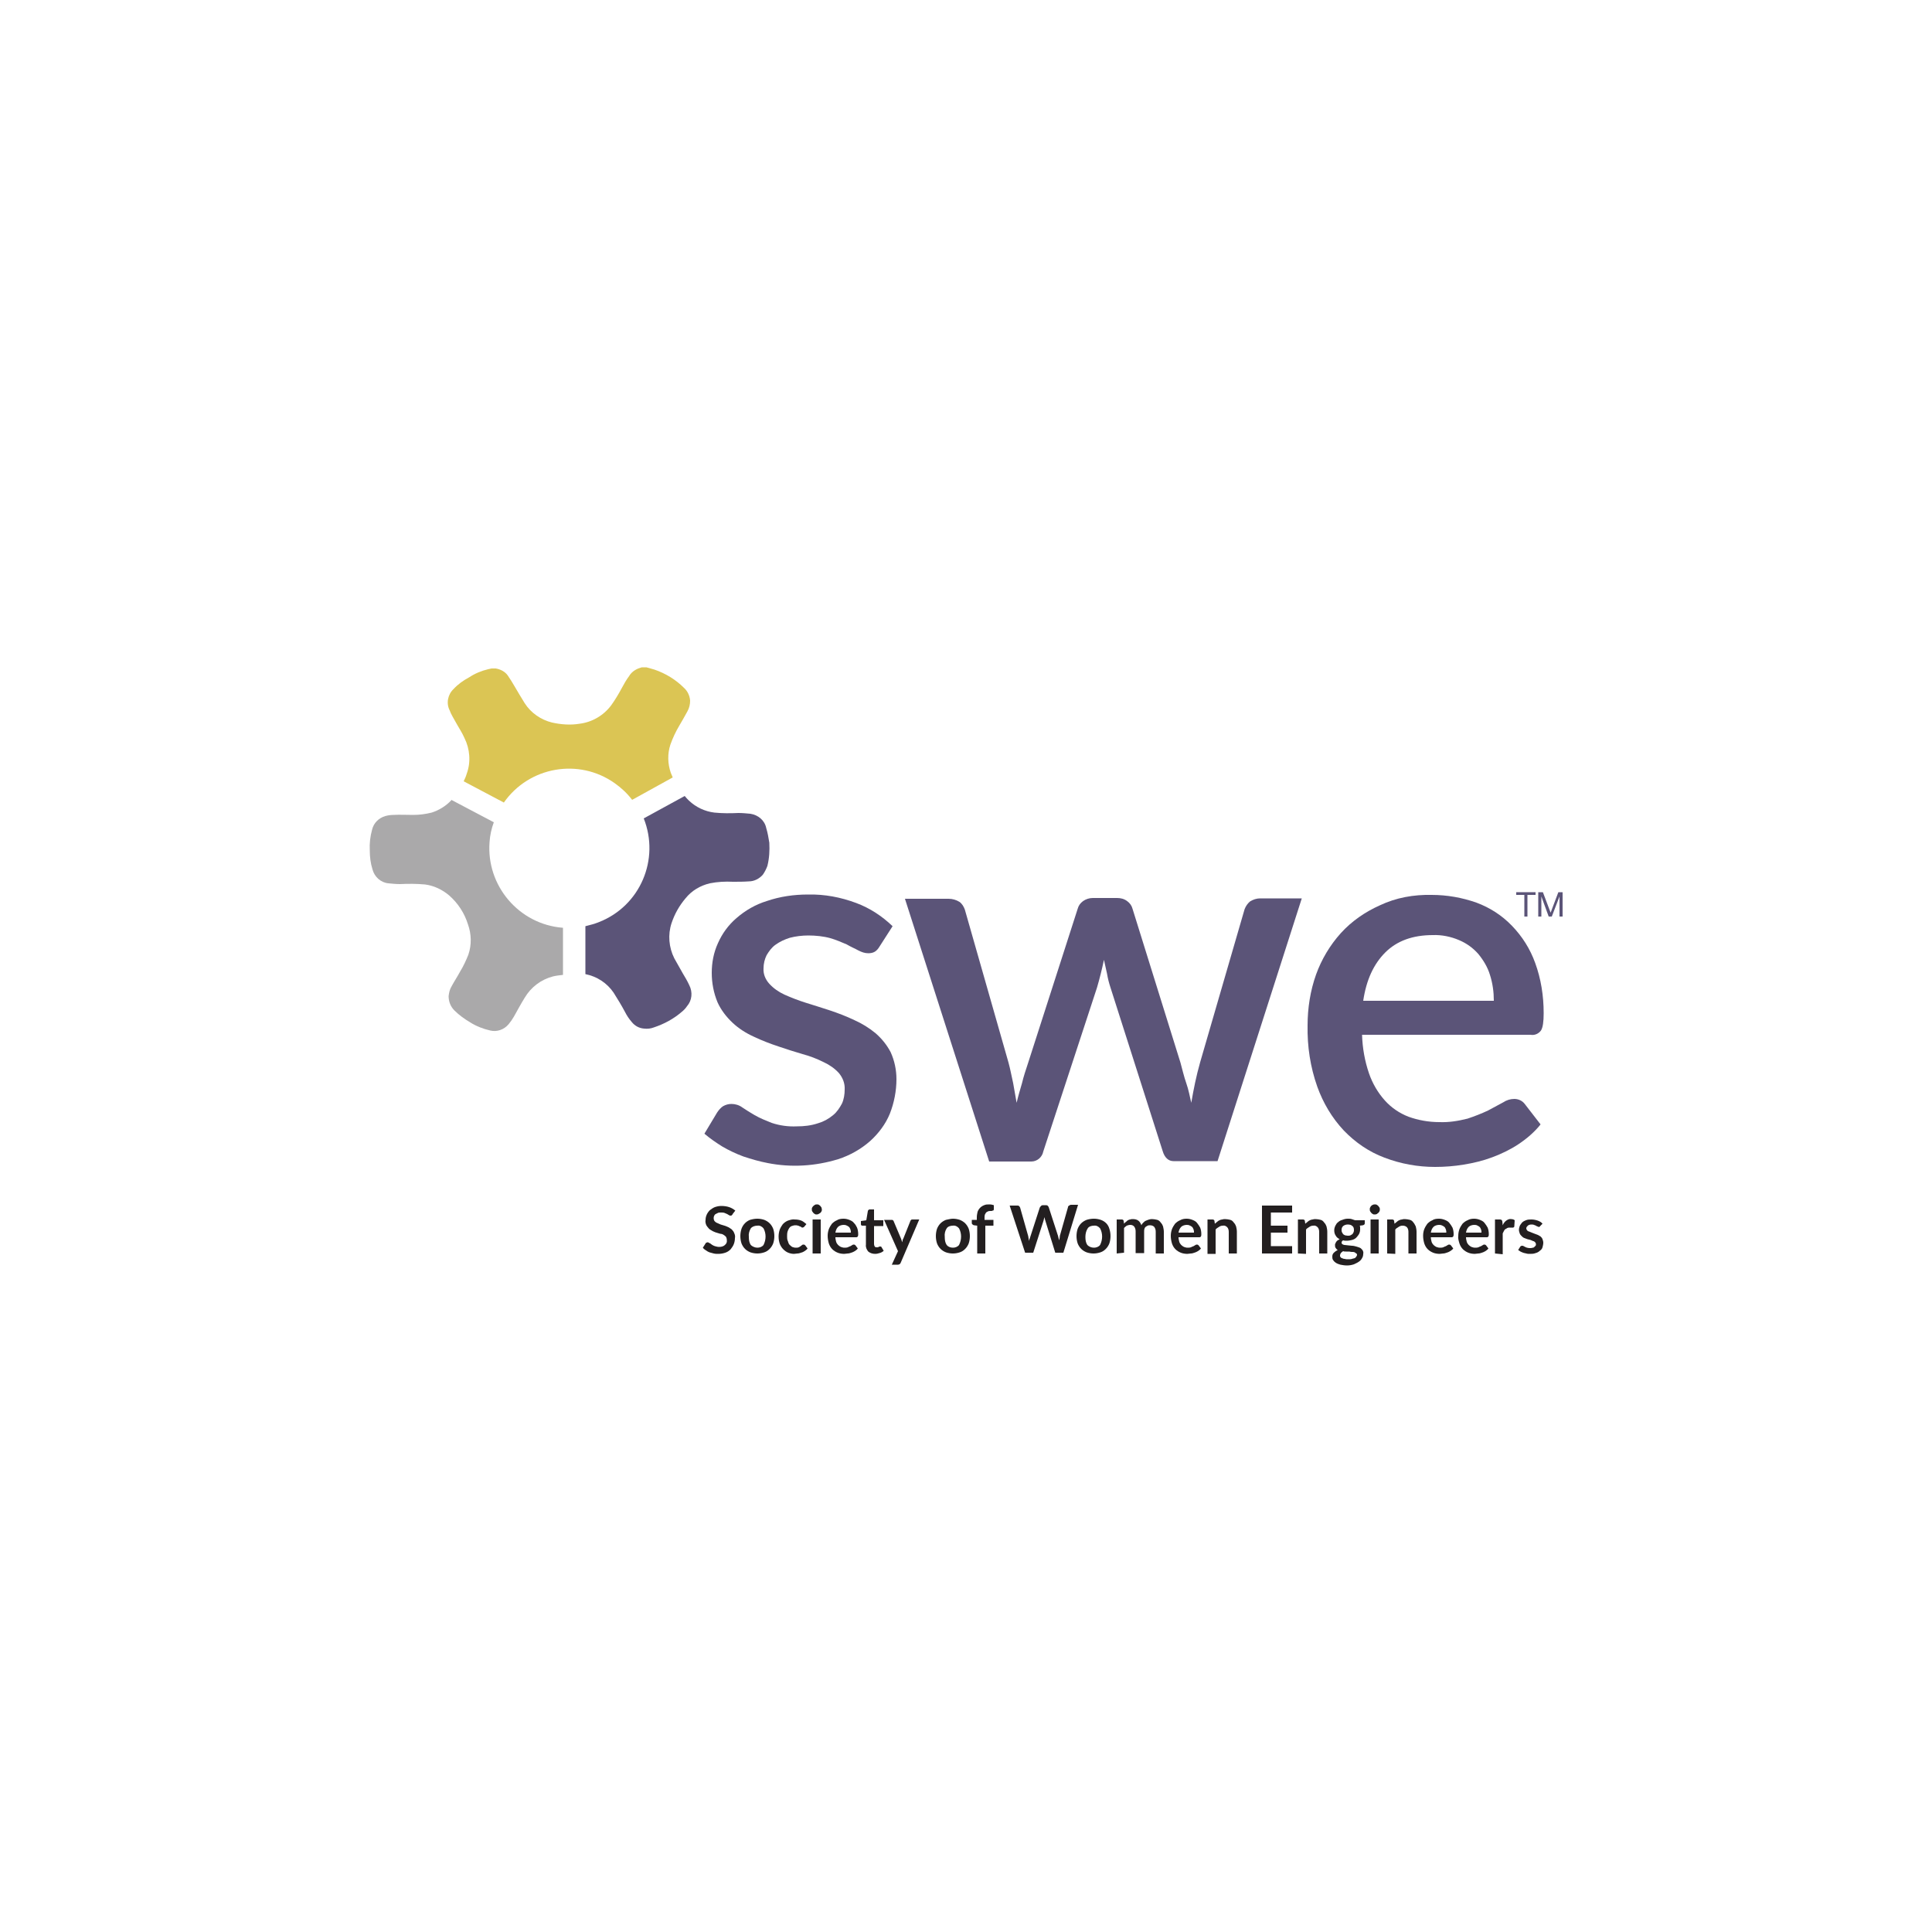 <?xml version="1.0" encoding="utf-8"?>
<!-- Generator: Adobe Illustrator 26.0.3, SVG Export Plug-In . SVG Version: 6.00 Build 0)  -->
<svg version="1.1" id="Layer_1" xmlns="http://www.w3.org/2000/svg" xmlns:xlink="http://www.w3.org/1999/xlink" x="0px" y="0px" viewBox="0 0 500 500" style="enable-background:new 0 0 500 500;" xml:space="preserve">
  <style type="text/css">
	.st0{fill:#5B5478;}
	.st1{fill:#DBC554;}
	.st2{fill:#AAA9AA;}
	.st3{fill:#231F20;}
</style>
  <g id="Layer_2_00000067218328235897468800000017326923859779341235_">
    <g id="Layer_1-2">
      <path class="st0" d="M227.6,245c-0.3,0.5-0.7,1-1.2,1.3c-0.5,0.3-1.1,0.4-1.7,0.4c-0.9,0-1.7-0.3-2.5-0.7
			c-0.9-0.5-1.9-0.9-3.1-1.6c-1.4-0.6-2.8-1.2-4.2-1.6c-1.8-0.5-3.8-0.7-5.7-0.7c-1.6,0-3.3,0.2-4.8,0.6c-1.3,0.4-2.6,1-3.7,1.8
			c-1,0.7-1.7,1.7-2.3,2.7c-0.5,1-0.8,2.2-0.8,3.4c-0.1,1.5,0.5,2.9,1.5,4c1.1,1.2,2.4,2.1,3.9,2.8c1.8,0.8,3.6,1.5,5.5,2.1
			c2,0.6,4.1,1.3,6.3,2c2.1,0.7,4.2,1.5,6.3,2.5c2,0.9,3.8,2,5.5,3.4c1.6,1.4,2.9,3,3.9,4.9c1,2.2,1.5,4.6,1.5,7
			c0,3-0.6,6.1-1.7,8.9c-1.1,2.7-2.9,5.1-5.1,7.1c-2.4,2.1-5.2,3.7-8.3,4.7c-5.9,1.8-12.1,2.2-18.2,1c-2.1-0.4-4.2-1-6.3-1.7
			c-1.9-0.7-3.8-1.6-5.5-2.6c-1.6-1-3.2-2.1-4.6-3.3l3.3-5.5c0.4-0.6,0.9-1.2,1.5-1.6c0.7-0.4,1.4-0.6,2.2-0.6c1,0,2,0.3,2.8,0.9
			c0.9,0.6,2,1.3,3.2,2c1.4,0.8,2.9,1.4,4.4,2c2.1,0.7,4.3,1,6.5,0.9c1.9,0,3.7-0.2,5.5-0.8c1.4-0.4,2.7-1.1,3.9-2.1
			c1-0.8,1.7-1.9,2.3-3c0.5-1.1,0.7-2.4,0.7-3.6c0.1-1.6-0.5-3.1-1.5-4.3c-1.1-1.2-2.4-2.1-3.9-2.8c-1.8-0.9-3.6-1.6-5.5-2.1
			c-2.1-0.6-4.2-1.3-6.3-2c-2.1-0.7-4.2-1.5-6.3-2.5c-2-0.9-3.9-2.1-5.5-3.6c-1.6-1.5-3-3.3-3.9-5.3c-1-2.4-1.5-5-1.5-7.6
			c0-2.7,0.5-5.3,1.6-7.7c1.1-2.5,2.7-4.7,4.8-6.5c2.3-2,4.9-3.5,7.8-4.4c3.5-1.2,7.1-1.7,10.7-1.7c4.3-0.1,8.5,0.7,12.5,2.2
			c3.5,1.3,6.7,3.4,9.4,6L227.6,245z" />
      <path class="st0" d="M234.2,232.6h11.3c1,0,2,0.3,2.8,0.8c0.7,0.5,1.1,1.2,1.4,2L261,275c0.5,1.8,0.8,3.6,1.2,5.3
			c0.3,1.7,0.6,3.4,0.9,5.1c0.4-1.7,0.9-3.4,1.4-5.1c0.4-1.7,1-3.5,1.6-5.3l12.8-39.8c0.2-0.8,0.7-1.5,1.4-2
			c0.7-0.5,1.6-0.8,2.5-0.8h6.3c0.9,0,1.8,0.2,2.6,0.8c0.7,0.5,1.2,1.2,1.4,2l12.4,39.8c0.5,1.8,0.9,3.6,1.5,5.3s0.9,3.4,1.3,5.1
			c0.6-3.5,1.3-7,2.3-10.5l11.5-39.6c0.3-0.8,0.8-1.5,1.4-2c0.8-0.5,1.7-0.8,2.6-0.8h10.8l-21.8,68h-11.4c-1.3,0-2.3-0.9-2.8-2.6
			l-13.5-42.3c-0.4-1.2-0.7-2.4-0.9-3.6c-0.3-1.2-0.5-2.4-0.8-3.6c-0.5,2.4-1.1,4.8-1.8,7.2L270,298c-0.3,1.5-1.6,2.6-3.1,2.6H256
			L234.2,232.6z" />
      <path class="st0" d="M370.5,231.6c4,0,7.9,0.7,11.6,2c3.5,1.3,6.6,3.3,9.2,6c2.7,2.8,4.7,6,6,9.6c1.5,4.1,2.2,8.5,2.2,13
			c0,2.2-0.2,3.7-0.7,4.5c-0.6,0.8-1.6,1.3-2.7,1.1h-43.6c0.1,3.4,0.7,6.8,1.8,10c0.9,2.6,2.3,5,4.1,7c1.7,1.9,3.8,3.3,6.1,4.2
			c2.5,0.9,5.2,1.4,8,1.4c2.5,0.1,4.9-0.3,7.3-0.9c1.8-0.6,3.6-1.3,5.3-2.1c1.5-0.8,2.8-1.5,3.9-2.1c0.9-0.6,1.9-0.9,2.9-0.9
			c1.1,0,2.1,0.5,2.7,1.3l4.1,5.3c-1.6,2-3.6,3.7-5.7,5.1c-2.1,1.4-4.4,2.5-6.8,3.4c-2.4,0.9-4.9,1.5-7.4,1.9
			c-2.4,0.4-4.9,0.6-7.4,0.6c-4.5,0-8.9-0.8-13.1-2.4c-4-1.5-7.5-3.9-10.5-7c-3.1-3.3-5.4-7.2-6.9-11.4c-1.8-5.1-2.6-10.4-2.5-15.8
			c0-4.5,0.7-9,2.2-13.2c1.4-3.9,3.6-7.6,6.4-10.7c2.8-3.1,6.3-5.5,10.1-7.2C361.3,232.3,365.9,231.5,370.5,231.6z M370.8,242
			c-5.2,0-9.3,1.5-12.3,4.5c-3,3-4.9,7.1-5.7,12.5h33.8c0-2.3-0.3-4.5-1-6.7c-0.6-2-1.7-3.8-3-5.4c-1.4-1.6-3.1-2.8-5-3.6
			C375.5,242.4,373.1,241.9,370.8,242L370.8,242z" />
      <path class="st1" d="M118,187c0.7,1.3,1.6,2.6,2.2,4c1.4,2.8,1.7,6.2,0.6,9.2c-0.2,0.7-0.5,1.4-0.8,2l10.4,5.5
			c6.5-9.3,19.4-11.6,28.7-5c1.7,1.2,3.2,2.6,4.5,4.3l10.5-5.8c-0.2-0.4-0.3-0.8-0.5-1.2c-0.8-2.3-0.9-4.9-0.1-7.3
			c0.6-1.7,1.4-3.4,2.3-4.9c0.7-1.2,1.4-2.4,2.1-3.7c0.5-0.9,0.7-1.8,0.7-2.8c-0.1-1.3-0.7-2.5-1.6-3.3c-2.1-2.1-4.7-3.7-7.6-4.7
			c-0.7-0.2-1.4-0.4-2.1-0.6h-1.2c-0.3,0.1-0.6,0.2-0.9,0.3c-1,0.4-1.9,1.1-2.4,2c-0.7,0.9-1.3,2-1.9,3.1c-0.8,1.5-1.7,3-2.7,4.4
			c-2,2.7-5,4.4-8.2,4.8c-2.4,0.4-4.8,0.2-7.1-0.3c-2.9-0.7-5.5-2.5-7.1-5c-0.9-1.4-1.8-3-2.7-4.5c-0.5-0.9-1.1-1.8-1.7-2.7
			c-0.7-1-1.9-1.6-3.1-1.8c0,0-0.1,0-0.1,0h-1l-0.9,0.2c-1.7,0.4-3.4,1.1-4.9,2.1c-1.5,0.8-2.9,1.8-4,3c-1.5,1.4-2,3.7-1,5.6
			C116.7,184.8,117.4,185.9,118,187z" />
      <path class="st0" d="M198.3,214.3c-0.4-2-2.1-3.4-4.1-3.7c-1-0.1-2.1-0.2-3.1-0.2c-2.1,0.1-4.2,0.1-6.2-0.1
			c-2.5-0.3-4.8-1.4-6.6-3.1c-0.4-0.4-0.8-0.8-1.1-1.2l-10.6,5.8c4.2,10.6-0.9,22.6-11.5,26.8c-1.2,0.5-2.4,0.8-3.6,1.1v12.4
			c3,0.6,5.6,2.3,7.3,4.8c1,1.6,2,3.2,2.9,4.9c0.5,1,1.1,1.9,1.8,2.7c0.8,1,1.9,1.6,3.2,1.7c0.9,0.1,1.7,0,2.5-0.3
			c2.7-0.9,5.1-2.2,7.2-4c0.5-0.4,1-0.9,1.4-1.5c1.3-1.5,1.5-3.6,0.6-5.4c-0.5-1.1-1.1-2.1-1.7-3.1c-0.7-1.3-1.5-2.6-2.2-3.9
			c-1.4-2.8-1.7-6.1-0.7-9.1c0.8-2.4,2-4.5,3.6-6.4c1.6-2,3.8-3.3,6.3-3.9c2-0.4,4-0.5,6-0.4c1.4,0,2.7,0,4.1-0.1
			c1.4,0,2.7-0.7,3.6-1.7c0.5-0.7,0.9-1.5,1.2-2.3c0.5-2,0.6-4,0.5-6C198.9,216.9,198.7,215.6,198.3,214.3z" />
      <path class="st2" d="M145.6,240.1c-11.3-0.9-19.8-10.9-18.9-22.2c0.1-1.7,0.5-3.5,1.1-5.1l-11-5.8l0,0.1c-1.4,1.5-3.2,2.6-5.1,3.2
			c-1.6,0.4-3.2,0.6-4.8,0.6c-1.7,0-3.4-0.1-5.1,0c-0.7,0-1.4,0.1-2.1,0.3c-1.7,0.5-3,1.8-3.4,3.5c-0.5,1.8-0.7,3.6-0.6,5.4
			c0,1.7,0.2,3.3,0.7,4.9c0.5,1.9,2.1,3.4,4.1,3.6c1,0.1,2,0.2,3,0.2c2.2-0.1,4.3-0.1,6.5,0.1c2.3,0.3,4.4,1.3,6.2,2.8
			c2.3,2,4,4.6,4.9,7.5c0.9,2.5,1,5.3,0.1,7.9c-0.6,1.5-1.3,3-2.1,4.3c-0.7,1.3-1.5,2.5-2.2,3.8c-0.5,0.8-0.7,1.7-0.8,2.6
			c0,1.4,0.5,2.7,1.5,3.7c1.2,1.2,2.6,2.2,4.1,3.1c1.6,1,3.4,1.7,5.2,2.1c1.7,0.4,3.5-0.2,4.7-1.6c0.5-0.6,1-1.3,1.4-2
			c0.9-1.6,1.8-3.3,2.8-4.9c1.6-2.7,4.2-4.7,7.3-5.5c0.8-0.2,1.7-0.3,2.6-0.4V240.1z" />
      <path class="st3" d="M189.6,314.2c0,0.1-0.1,0.2-0.2,0.3c-0.1,0.1-0.2,0.1-0.3,0.1c-0.1,0-0.3,0-0.4-0.1l-0.5-0.3
			c-0.2-0.1-0.5-0.2-0.7-0.3c-0.3-0.1-0.6-0.1-0.9-0.1c-0.3,0-0.6,0-0.8,0.1c-0.2,0.1-0.4,0.2-0.6,0.3c-0.2,0.1-0.3,0.3-0.4,0.5
			c-0.1,0.2-0.1,0.4-0.1,0.6c0,0.3,0.1,0.5,0.2,0.7c0.2,0.2,0.4,0.4,0.7,0.5c0.3,0.1,0.6,0.3,0.9,0.4l1,0.3c0.4,0.1,0.7,0.3,1,0.4
			c0.3,0.2,0.7,0.4,0.9,0.6c0.3,0.3,0.5,0.6,0.6,0.9c0.2,0.4,0.3,0.9,0.2,1.3c0,0.5-0.1,1.1-0.3,1.6c-0.2,0.5-0.5,0.9-0.8,1.3
			c-0.4,0.4-0.8,0.7-1.4,0.9c-0.6,0.2-1.2,0.3-1.8,0.3c-0.4,0-0.8,0-1.2-0.1c-0.4-0.1-0.7-0.2-1.1-0.3c-0.3-0.1-0.6-0.3-0.9-0.5
			c-0.3-0.2-0.6-0.4-0.8-0.7l0.7-1.1c0.1-0.1,0.1-0.2,0.2-0.2c0.1,0,0.2-0.1,0.3-0.1c0.2,0,0.3,0.1,0.5,0.2c0.2,0.1,0.4,0.2,0.6,0.4
			c0.3,0.2,0.5,0.3,0.8,0.4c0.4,0.1,0.7,0.2,1.1,0.2c0.5,0,1.1-0.1,1.5-0.5c0.4-0.3,0.6-0.8,0.5-1.3c0-0.3-0.1-0.6-0.2-0.8
			c-0.2-0.2-0.4-0.4-0.6-0.5c-0.3-0.2-0.6-0.3-0.9-0.3c-0.3-0.1-0.7-0.2-1-0.3c-0.4-0.1-0.7-0.3-1-0.4c-0.3-0.2-0.7-0.4-0.9-0.6
			c-0.3-0.3-0.5-0.6-0.7-0.9c-0.2-0.5-0.3-0.9-0.2-1.4c0-0.9,0.4-1.8,1.1-2.5c0.4-0.3,0.8-0.6,1.3-0.8c0.6-0.2,1.1-0.3,1.7-0.3
			c0.7,0,1.4,0.1,2,0.3c0.6,0.2,1.1,0.5,1.6,0.9L189.6,314.2z" />
      <path class="st3" d="M196,315.4c0.6,0,1.2,0.1,1.8,0.3c0.5,0.2,1,0.5,1.4,0.9c0.4,0.4,0.7,0.9,0.9,1.4c0.4,1.2,0.4,2.6,0,3.8
			c-0.2,0.5-0.5,1-0.9,1.4c-0.4,0.4-0.8,0.7-1.4,0.9c-0.6,0.2-1.2,0.3-1.8,0.3c-0.6,0-1.2-0.1-1.8-0.3c-0.5-0.2-1-0.5-1.4-0.9
			c-0.4-0.4-0.7-0.9-0.9-1.4c-0.4-1.2-0.4-2.6,0-3.8c0.4-1.1,1.2-1.9,2.2-2.3C194.8,315.5,195.4,315.4,196,315.4z M196,322.9
			c0.6,0,1.2-0.2,1.6-0.7c0.7-1.4,0.7-3,0-4.3c-0.4-0.5-1-0.8-1.6-0.7c-0.6,0-1.3,0.2-1.7,0.7c-0.4,0.7-0.6,1.4-0.5,2.2
			c0,0.8,0.1,1.5,0.5,2.1C194.7,322.6,195.4,322.9,196,322.9z" />
      <path class="st3" d="M208.2,317.4c-0.1,0.1-0.1,0.1-0.2,0.2c-0.1,0-0.2,0.1-0.3,0.1c-0.1,0-0.2,0-0.3-0.1
			c-0.1-0.1-0.2-0.2-0.4-0.2c-0.2-0.1-0.3-0.2-0.5-0.2c-0.2-0.1-0.5-0.1-0.7-0.1c-0.3,0-0.6,0.1-0.9,0.2c-0.3,0.1-0.5,0.3-0.7,0.6
			c-0.2,0.3-0.3,0.6-0.4,0.9c-0.1,0.4-0.1,0.8-0.1,1.2c0,0.4,0,0.8,0.2,1.2c0.1,0.3,0.2,0.7,0.4,0.9c0.2,0.2,0.4,0.4,0.7,0.6
			c0.3,0.1,0.6,0.2,0.9,0.2c0.3,0,0.6,0,0.8-0.1c0.2-0.1,0.4-0.2,0.5-0.3c0.1-0.1,0.3-0.2,0.4-0.3c0.1-0.1,0.2-0.1,0.4-0.1
			c0.2,0,0.3,0.1,0.4,0.2l0.6,0.8c-0.2,0.3-0.5,0.5-0.8,0.7c-0.3,0.2-0.5,0.3-0.9,0.4c-0.3,0.1-0.6,0.2-0.9,0.2
			c-0.3,0-0.6,0.1-0.9,0.1c-0.5,0-1-0.1-1.5-0.3c-0.5-0.2-0.9-0.5-1.3-0.9c-0.4-0.4-0.7-0.9-0.9-1.4c-0.2-0.6-0.3-1.2-0.3-1.9
			c0-0.6,0.1-1.2,0.3-1.8c0.2-0.5,0.5-1,0.8-1.4c0.4-0.4,0.8-0.7,1.3-0.9c0.6-0.2,1.2-0.4,1.8-0.3c0.6,0,1.2,0.1,1.7,0.3
			c0.5,0.2,0.9,0.6,1.3,0.9L208.2,317.4z" />
      <path class="st3" d="M212.7,313c0,0.2,0,0.3-0.1,0.5c-0.1,0.2-0.2,0.3-0.3,0.4c-0.3,0.2-0.6,0.4-0.9,0.4c-0.2,0-0.4,0-0.5-0.1
			c-0.2-0.1-0.3-0.2-0.4-0.3c-0.1-0.1-0.2-0.3-0.3-0.4c-0.1-0.2-0.1-0.3-0.1-0.5c0-0.2,0-0.4,0.1-0.5c0.1-0.2,0.2-0.3,0.3-0.4
			c0.1-0.1,0.3-0.2,0.4-0.3c0.2-0.1,0.3-0.1,0.5-0.1c0.2,0,0.4,0,0.5,0.1c0.2,0.1,0.3,0.2,0.4,0.3c0.1,0.1,0.2,0.3,0.3,0.4
			C212.6,312.7,212.7,312.8,212.7,313z M212.4,315.6v8.8h-2.1v-8.8H212.4z" />
      <path class="st3" d="M218.3,315.4c0.5,0,1,0.1,1.5,0.3c0.5,0.2,0.9,0.4,1.2,0.8c0.4,0.4,0.6,0.8,0.8,1.2c0.2,0.5,0.3,1.1,0.3,1.7
			c0,0.2,0,0.4-0.1,0.6c-0.1,0.1-0.2,0.2-0.4,0.2h-5.4c0,0.4,0.1,0.8,0.2,1.2c0.1,0.3,0.3,0.6,0.5,0.8c0.2,0.2,0.5,0.4,0.7,0.5
			c0.3,0.1,0.6,0.2,0.9,0.2c0.3,0,0.6,0,0.9-0.1c0.2-0.1,0.4-0.2,0.7-0.3c0.2-0.1,0.3-0.2,0.5-0.3c0.1-0.1,0.3-0.1,0.4-0.1
			c0.2,0,0.3,0.1,0.4,0.2l0.6,0.8c-0.2,0.3-0.5,0.5-0.8,0.7c-0.3,0.2-0.6,0.3-0.9,0.4c-0.3,0.1-0.6,0.2-0.9,0.2
			c-0.3,0-0.6,0.1-0.9,0.1c-0.6,0-1.2-0.1-1.7-0.3c-0.5-0.2-1-0.5-1.4-0.9c-0.4-0.4-0.7-0.9-0.9-1.5c-0.2-0.7-0.3-1.3-0.3-2
			c0-0.6,0.1-1.1,0.3-1.7c0.2-0.5,0.5-1,0.8-1.4c0.4-0.4,0.8-0.7,1.3-0.9C217,315.5,217.7,315.4,218.3,315.4z M218.3,317
			c-0.5,0-1.1,0.2-1.4,0.5c-0.4,0.4-0.6,0.9-0.7,1.5h4c0-0.3,0-0.5-0.1-0.8c-0.1-0.2-0.2-0.5-0.3-0.6c-0.2-0.2-0.4-0.3-0.6-0.4
			C218.8,317,218.6,317,218.3,317L218.3,317z" />
      <path class="st3" d="M226.5,324.5c-0.7,0-1.3-0.2-1.8-0.6c-0.4-0.5-0.7-1.1-0.6-1.8v-4.9h-0.9c-0.1,0-0.2,0-0.3-0.1
			c-0.1-0.1-0.1-0.2-0.1-0.3v-0.8l1.4-0.2l0.4-2.4c0-0.1,0.1-0.2,0.2-0.3c0.1-0.1,0.2-0.1,0.3-0.1h1.1v2.8h2.4v1.5h-2.4v4.7
			c0,0.2,0.1,0.5,0.2,0.6c0.1,0.2,0.3,0.2,0.5,0.2c0.1,0,0.2,0,0.3,0l0.2-0.1l0.2-0.1c0,0,0.1,0,0.2,0c0.1,0,0.1,0,0.2,0l0.1,0.1
			l0.6,1c-0.3,0.3-0.7,0.5-1.1,0.6C227.3,324.4,226.9,324.5,226.5,324.5z" />
      <path class="st3" d="M233.1,326.8c-0.1,0.3-0.4,0.5-0.7,0.5h-1.6l1.6-3.5l-3.6-8.1h1.9c0.1,0,0.3,0,0.4,0.1
			c0.1,0.1,0.2,0.2,0.2,0.3l1.9,4.5c0.1,0.3,0.2,0.6,0.3,0.9c0-0.2,0.1-0.3,0.1-0.5c0-0.2,0.1-0.3,0.2-0.5l1.8-4.5
			c0-0.1,0.1-0.2,0.2-0.3c0.1-0.1,0.2-0.1,0.4-0.1h1.7L233.1,326.8z" />
      <path class="st3" d="M246.6,315.4c0.6,0,1.2,0.1,1.8,0.3c0.5,0.2,1,0.5,1.4,0.9c0.4,0.4,0.7,0.9,0.9,1.4c0.4,1.2,0.4,2.6,0,3.8
			c-0.2,0.5-0.5,1-0.9,1.4c-0.4,0.4-0.8,0.7-1.4,0.9c-0.6,0.2-1.2,0.3-1.8,0.3c-0.6,0-1.2-0.1-1.8-0.3c-0.5-0.2-1-0.5-1.4-0.9
			c-0.4-0.4-0.7-0.9-0.9-1.4c-0.4-1.2-0.4-2.6,0-3.8c0.2-0.5,0.5-1,0.9-1.4c0.4-0.4,0.9-0.7,1.4-0.9
			C245.4,315.6,246,315.4,246.6,315.4z M246.6,322.9c0.6,0,1.2-0.2,1.6-0.7c0.7-1.4,0.7-3,0-4.3c-0.4-0.5-1-0.8-1.6-0.7
			c-0.6,0-1.3,0.2-1.6,0.7c-0.4,0.6-0.6,1.4-0.5,2.2c0,0.8,0.1,1.5,0.5,2.1C245.3,322.6,245.9,322.9,246.6,322.9z" />
      <path class="st3" d="M252.9,324.4v-7.2l-0.8-0.1c-0.1,0-0.3-0.1-0.4-0.2c-0.1-0.1-0.2-0.2-0.2-0.3v-0.9h1.3V315
			c0-0.5,0.1-0.9,0.2-1.4c0.3-0.8,0.9-1.4,1.7-1.7c0.4-0.2,0.9-0.2,1.4-0.2c0.4,0,0.8,0.1,1.1,0.2l0,1.1c0,0.1,0,0.1-0.1,0.2
			c0,0.1-0.1,0.1-0.2,0.1c-0.1,0-0.1,0-0.2,0.1h-0.3c-0.2,0-0.5,0-0.7,0.1c-0.2,0.1-0.4,0.2-0.5,0.3c-0.1,0.2-0.2,0.3-0.3,0.5
			c-0.1,0.3-0.1,0.5-0.1,0.8v0.6h2.3v1.5H255v7.2L252.9,324.4z" />
      <path class="st3" d="M261.3,312h1.9c0.2,0,0.4,0,0.5,0.1c0.1,0.1,0.2,0.2,0.3,0.4l2.1,7.4c0,0.2,0.1,0.4,0.1,0.6
			c0,0.2,0.1,0.4,0.1,0.7c0-0.2,0.1-0.5,0.2-0.7c0.1-0.2,0.1-0.4,0.2-0.6l2.4-7.4c0.1-0.1,0.2-0.3,0.3-0.4c0.1-0.1,0.3-0.2,0.5-0.2
			h0.7c0.2,0,0.3,0,0.5,0.1c0.1,0.1,0.2,0.2,0.3,0.4l2.4,7.4c0.1,0.4,0.2,0.8,0.3,1.2c0.1-0.4,0.2-0.9,0.2-1.2l2.1-7.4
			c0-0.2,0.1-0.3,0.3-0.4c0.1-0.1,0.3-0.2,0.5-0.2h1.8l-3.8,12.4h-2.1l-2.6-8.4c0-0.1-0.1-0.2-0.1-0.4c0-0.1-0.1-0.3-0.1-0.4
			c0,0.1-0.1,0.3-0.1,0.4c0,0.1-0.1,0.2-0.1,0.4l-2.7,8.4h-2.1L261.3,312z" />
      <path class="st3" d="M283.1,315.4c0.6,0,1.2,0.1,1.8,0.3c1.1,0.4,1.9,1.2,2.2,2.3c0.4,1.2,0.4,2.6,0,3.8c-0.2,0.5-0.5,1-0.9,1.4
			c-0.4,0.4-0.8,0.7-1.4,0.9c-0.6,0.2-1.2,0.3-1.8,0.3c-0.6,0-1.2-0.1-1.8-0.3c-0.5-0.2-1-0.5-1.4-0.9c-0.4-0.4-0.7-0.9-0.9-1.4
			c-0.4-1.2-0.4-2.6,0-3.8c0.2-0.5,0.5-1,0.9-1.4c0.4-0.4,0.9-0.7,1.4-0.9C281.8,315.5,282.5,315.4,283.1,315.4z M283.1,322.9
			c0.6,0,1.2-0.2,1.6-0.7c0.7-1.4,0.7-3,0-4.3c-0.4-0.5-1-0.8-1.6-0.7c-0.6,0-1.3,0.2-1.6,0.7c-0.4,0.6-0.6,1.4-0.6,2.2
			c0,0.8,0.1,1.5,0.5,2.1C281.8,322.6,282.4,322.9,283.1,322.9z" />
      <path class="st3" d="M289,324.4v-8.8h1.3c0.2,0,0.5,0.1,0.5,0.4l0.1,0.7c0.1-0.2,0.3-0.3,0.5-0.5c0.2-0.1,0.3-0.3,0.5-0.4
			c0.2-0.1,0.4-0.2,0.6-0.2c0.2-0.1,0.5-0.1,0.7-0.1c0.5,0,1,0.1,1.4,0.4c0.4,0.3,0.6,0.7,0.8,1.2c0.1-0.3,0.3-0.5,0.5-0.7
			c0.2-0.2,0.4-0.4,0.7-0.5c0.2-0.1,0.5-0.2,0.8-0.3c0.3-0.1,0.6-0.1,0.8-0.1c0.4,0,0.9,0.1,1.3,0.2c0.4,0.1,0.7,0.4,0.9,0.7
			c0.3,0.3,0.5,0.7,0.6,1c0.1,0.5,0.2,0.9,0.2,1.4v5.6h-2.1v-5.6c0-0.5-0.1-0.9-0.4-1.3c-0.3-0.3-0.7-0.4-1.1-0.4
			c-0.2,0-0.4,0-0.6,0.1c-0.2,0.1-0.3,0.2-0.5,0.3c-0.1,0.1-0.3,0.3-0.3,0.5c-0.1,0.2-0.1,0.5-0.1,0.7v5.6h-2.2v-5.6
			c0-0.5-0.1-0.9-0.4-1.3c-0.3-0.3-0.6-0.4-1-0.4c-0.3,0-0.6,0.1-0.9,0.2c-0.3,0.2-0.5,0.4-0.7,0.6v6.4L289,324.4z" />
      <path class="st3" d="M307.1,315.4c0.5,0,1,0.1,1.5,0.3c0.5,0.2,0.9,0.4,1.2,0.8c0.3,0.4,0.6,0.8,0.8,1.2c0.2,0.5,0.3,1.1,0.3,1.7
			c0,0.2,0,0.4-0.1,0.6c-0.1,0.1-0.2,0.2-0.4,0.2H305c0,0.4,0.1,0.8,0.2,1.2c0.1,0.3,0.3,0.6,0.5,0.8c0.2,0.2,0.5,0.4,0.7,0.5
			c0.3,0.1,0.6,0.2,0.9,0.2c0.3,0,0.6,0,0.9-0.1c0.2-0.1,0.4-0.2,0.7-0.3l0.5-0.3c0.1-0.1,0.3-0.1,0.4-0.1c0.2,0,0.3,0.1,0.4,0.2
			l0.6,0.8c-0.2,0.3-0.5,0.5-0.8,0.7c-0.3,0.2-0.6,0.3-0.9,0.4c-0.3,0.1-0.6,0.2-0.9,0.2c-0.3,0-0.6,0.1-0.9,0.1
			c-0.6,0-1.2-0.1-1.7-0.3c-0.5-0.2-1-0.5-1.4-0.9c-0.4-0.4-0.7-0.9-0.9-1.5c-0.2-0.7-0.3-1.3-0.3-2c0-0.6,0.1-1.1,0.3-1.7
			c0.2-0.5,0.5-1,0.8-1.4c0.4-0.4,0.8-0.7,1.3-0.9C305.9,315.5,306.5,315.4,307.1,315.4z M307.1,317c-0.5,0-1.1,0.2-1.4,0.5
			c-0.4,0.4-0.6,0.9-0.7,1.5h4c0-0.3,0-0.5-0.1-0.8c-0.1-0.2-0.2-0.5-0.3-0.6c-0.2-0.2-0.4-0.3-0.6-0.4
			C307.6,317,307.4,317,307.1,317L307.1,317z" />
      <path class="st3" d="M312.5,324.4v-8.8h1.3c0.2,0,0.5,0.1,0.5,0.4l0.1,0.7c0.2-0.2,0.4-0.3,0.6-0.5c0.2-0.2,0.4-0.3,0.6-0.4
			c0.2-0.1,0.5-0.2,0.7-0.2c0.3-0.1,0.5-0.1,0.8-0.1c0.4,0,0.9,0.1,1.3,0.2c0.4,0.1,0.7,0.4,0.9,0.7c0.3,0.3,0.5,0.7,0.6,1
			c0.1,0.4,0.2,0.9,0.2,1.4v5.6H318v-5.6c0-0.4-0.1-0.9-0.4-1.2c-0.3-0.3-0.7-0.5-1.1-0.4c-0.4,0-0.7,0.1-1,0.3
			c-0.3,0.2-0.7,0.4-0.9,0.7v6.3H312.5z" />
      <path class="st3" d="M334.4,312v1.8h-5.5v3.4h4.3v1.8h-4.3v3.5h5.5v1.9h-7.8V312H334.4z" />
      <path class="st3" d="M335.9,324.4v-8.8h1.3c0.2,0,0.5,0.1,0.5,0.4l0.1,0.7c0.2-0.2,0.4-0.3,0.6-0.5c0.2-0.2,0.4-0.3,0.6-0.4
			c0.2-0.1,0.5-0.2,0.7-0.2c0.3-0.1,0.5-0.1,0.8-0.1c0.4,0,0.9,0.1,1.3,0.2c0.4,0.1,0.7,0.4,0.9,0.7c0.3,0.3,0.5,0.7,0.6,1
			c0.1,0.4,0.2,0.9,0.2,1.4v5.6h-2.1v-5.6c0-0.4-0.1-0.9-0.4-1.2c-0.3-0.3-0.7-0.5-1.1-0.4c-0.4,0-0.7,0.1-1,0.3
			c-0.3,0.2-0.7,0.4-0.9,0.7v6.3L335.9,324.4z" />
      <path class="st3" d="M348.8,315.4c0.4,0,0.7,0,1,0.1c0.3,0.1,0.6,0.2,0.9,0.3h2.5v0.8c0,0.3-0.2,0.4-0.5,0.5l-0.8,0.1
			c0.1,0.2,0.1,0.3,0.1,0.5c0,0.2,0,0.3,0,0.5c0,0.4-0.1,0.8-0.3,1.2c-0.2,0.3-0.4,0.6-0.7,0.9c-0.3,0.3-0.7,0.5-1.1,0.6
			c-0.4,0.1-0.9,0.2-1.4,0.2c-0.3,0-0.6,0-0.9-0.1c-0.2,0.1-0.4,0.3-0.4,0.6c0,0.2,0.1,0.3,0.2,0.4c0.2,0.1,0.4,0.2,0.6,0.2
			c0.3,0,0.6,0.1,0.9,0.1l1,0.1c0.4,0,0.7,0.1,1.1,0.2c0.3,0.1,0.7,0.2,0.9,0.3c0.3,0.1,0.5,0.4,0.7,0.6c0.2,0.3,0.3,0.7,0.2,1
			c0,0.4-0.1,0.8-0.3,1.1c-0.2,0.4-0.5,0.7-0.8,0.9c-0.4,0.3-0.9,0.5-1.3,0.7c-0.6,0.2-1.2,0.3-1.8,0.3c-0.6,0-1.2-0.1-1.7-0.2
			c-0.4-0.1-0.9-0.3-1.2-0.5c-0.3-0.2-0.5-0.4-0.7-0.7c-0.2-0.3-0.2-0.6-0.2-0.9c0-0.4,0.1-0.7,0.4-1c0.3-0.3,0.6-0.5,1-0.7
			c-0.2-0.1-0.4-0.3-0.5-0.5c-0.2-0.2-0.2-0.5-0.2-0.8c0-0.1,0-0.3,0.1-0.4c0.1-0.1,0.1-0.3,0.2-0.4c0.1-0.1,0.2-0.3,0.4-0.4
			c0.2-0.1,0.3-0.2,0.5-0.3c-0.4-0.2-0.8-0.5-1-0.9c-0.3-0.4-0.4-0.9-0.4-1.4c0-0.4,0.1-0.8,0.3-1.2c0.2-0.4,0.4-0.7,0.7-0.9
			c0.3-0.3,0.7-0.5,1.1-0.6C347.9,315.5,348.3,315.4,348.8,315.4z M351.2,324.8c0-0.2,0-0.3-0.2-0.4c-0.1-0.1-0.3-0.2-0.4-0.3
			c-0.2-0.1-0.4-0.1-0.6-0.1c-0.2,0-0.5,0-0.8-0.1h-0.8c-0.3,0-0.6,0-0.8-0.1c-0.2,0.1-0.4,0.3-0.6,0.5c-0.1,0.2-0.2,0.4-0.2,0.6
			c0,0.2,0,0.3,0.1,0.4c0.1,0.1,0.2,0.3,0.4,0.3c0.2,0.1,0.4,0.2,0.7,0.2c0.3,0.1,0.6,0.1,0.9,0.1c0.3,0,0.7,0,1-0.1
			c0.2-0.1,0.5-0.1,0.7-0.2c0.2-0.1,0.3-0.2,0.4-0.4C351.1,325.1,351.2,324.9,351.2,324.8L351.2,324.8z M348.8,319.8
			c0.2,0,0.5,0,0.7-0.1c0.2-0.1,0.3-0.2,0.5-0.3c0.1-0.1,0.2-0.3,0.3-0.5c0.1-0.2,0.1-0.4,0.1-0.6c0-0.4-0.1-0.8-0.4-1
			c-0.3-0.3-0.7-0.4-1.2-0.4c-0.4,0-0.8,0.1-1.2,0.4c-0.3,0.3-0.4,0.6-0.4,1c0,0.2,0,0.4,0.1,0.6c0.1,0.2,0.2,0.3,0.3,0.5
			c0.1,0.1,0.3,0.2,0.5,0.3C348.3,319.7,348.5,319.8,348.8,319.8z" />
      <path class="st3" d="M357.1,313c0,0.2,0,0.3-0.1,0.5c-0.1,0.2-0.2,0.3-0.3,0.4c-0.1,0.1-0.3,0.2-0.4,0.3c-0.2,0.1-0.4,0.1-0.5,0.1
			c-0.2,0-0.4,0-0.5-0.1c-0.2-0.1-0.3-0.2-0.4-0.3c-0.1-0.1-0.2-0.3-0.3-0.4c-0.1-0.2-0.1-0.3-0.1-0.5c0-0.2,0-0.4,0.1-0.5
			c0.1-0.3,0.4-0.6,0.7-0.7c0.2-0.1,0.3-0.1,0.5-0.1c0.2,0,0.4,0,0.5,0.1c0.2,0.1,0.3,0.2,0.4,0.3c0.1,0.1,0.2,0.3,0.3,0.4
			C357.1,312.7,357.1,312.8,357.1,313z M356.8,315.6v8.8h-2.1v-8.8H356.8z" />
      <path class="st3" d="M359,324.4v-8.8h1.3c0.2,0,0.5,0.1,0.5,0.4l0.1,0.7c0.2-0.2,0.4-0.3,0.6-0.5c0.2-0.2,0.4-0.3,0.6-0.4
			c0.2-0.1,0.5-0.2,0.7-0.2c0.3-0.1,0.5-0.1,0.8-0.1c0.4,0,0.9,0.1,1.3,0.2c0.4,0.1,0.7,0.4,0.9,0.7c0.3,0.3,0.4,0.7,0.6,1
			c0.1,0.4,0.2,0.9,0.2,1.4v5.6h-2.1v-5.6c0-0.4-0.1-0.9-0.4-1.2c-0.3-0.3-0.7-0.4-1.1-0.4c-0.4,0-0.7,0.1-1,0.3
			c-0.3,0.2-0.7,0.4-0.9,0.7v6.3L359,324.4z" />
      <path class="st3" d="M372.4,315.4c0.5,0,1,0.1,1.5,0.3c0.5,0.2,0.9,0.4,1.2,0.8c0.3,0.4,0.6,0.8,0.8,1.2c0.2,0.5,0.3,1.1,0.3,1.7
			c0,0.2,0,0.4-0.1,0.6c-0.1,0.1-0.2,0.2-0.4,0.2h-5.4c0,0.4,0.1,0.8,0.2,1.2c0.1,0.3,0.3,0.6,0.5,0.8c0.2,0.2,0.5,0.4,0.7,0.5
			c0.3,0.1,0.6,0.2,0.9,0.2c0.3,0,0.6,0,0.9-0.1c0.2-0.1,0.4-0.2,0.7-0.3c0.2-0.1,0.3-0.2,0.5-0.3c0.1-0.1,0.3-0.1,0.4-0.1
			c0.2,0,0.3,0.1,0.4,0.2l0.6,0.8c-0.2,0.3-0.5,0.5-0.8,0.7c-0.3,0.2-0.6,0.3-0.9,0.4c-0.3,0.1-0.6,0.2-0.9,0.2
			c-0.3,0-0.6,0.1-0.9,0.1c-0.6,0-1.2-0.1-1.7-0.3c-0.5-0.2-1-0.5-1.4-0.9c-0.4-0.4-0.7-0.9-0.9-1.5c-0.2-0.7-0.3-1.3-0.3-2
			c0-0.6,0.1-1.2,0.3-1.7c0.2-0.5,0.5-1,0.8-1.4c0.4-0.4,0.8-0.7,1.3-0.9C371.1,315.5,371.7,315.4,372.4,315.4z M372.4,317
			c-0.5,0-1.1,0.2-1.4,0.5c-0.4,0.4-0.6,0.9-0.7,1.5h4c0-0.3,0-0.5-0.1-0.8c-0.1-0.2-0.2-0.5-0.3-0.6c-0.2-0.2-0.4-0.3-0.6-0.4
			C372.9,317,372.7,317,372.4,317L372.4,317z" />
      <path class="st3" d="M381.5,315.4c0.5,0,1,0.1,1.5,0.3c0.5,0.2,0.9,0.4,1.2,0.8c0.3,0.4,0.6,0.8,0.8,1.2c0.2,0.5,0.3,1.1,0.3,1.7
			c0,0.2,0,0.4-0.1,0.6c-0.1,0.1-0.2,0.2-0.4,0.2h-5.4c0,0.4,0.1,0.8,0.2,1.2c0.1,0.3,0.3,0.6,0.5,0.8c0.2,0.2,0.5,0.4,0.7,0.5
			c0.3,0.1,0.6,0.2,0.9,0.2c0.3,0,0.6,0,0.9-0.1c0.2-0.1,0.4-0.2,0.7-0.3c0.2-0.1,0.3-0.2,0.5-0.3c0.1-0.1,0.3-0.1,0.4-0.1
			c0.2,0,0.3,0.1,0.4,0.2l0.6,0.8c-0.2,0.3-0.5,0.5-0.8,0.7c-0.3,0.2-0.6,0.3-0.9,0.4c-0.3,0.1-0.6,0.2-0.9,0.2
			c-0.3,0-0.6,0.1-0.9,0.1c-0.6,0-1.2-0.1-1.7-0.3c-0.5-0.2-1-0.5-1.4-0.9c-0.4-0.4-0.7-0.9-0.9-1.5c-0.2-0.7-0.4-1.3-0.3-2
			c0-0.6,0.1-1.1,0.3-1.7c0.2-0.5,0.5-1,0.8-1.4c0.4-0.4,0.8-0.7,1.3-0.9C380.3,315.5,380.9,315.4,381.5,315.4z M381.5,317
			c-0.5,0-1.1,0.2-1.4,0.5c-0.4,0.4-0.6,0.9-0.7,1.5h4c0-0.3,0-0.5-0.1-0.8c-0.1-0.2-0.2-0.5-0.3-0.6c-0.2-0.2-0.4-0.3-0.6-0.4
			C382.1,317,381.8,317,381.5,317L381.5,317z" />
      <path class="st3" d="M386.9,324.4v-8.8h1.2c0.2,0,0.3,0,0.5,0.1c0.1,0.1,0.2,0.3,0.2,0.4l0.1,1c0.2-0.5,0.5-0.9,0.9-1.2
			c0.4-0.3,0.9-0.5,1.3-0.4c0.3,0,0.7,0.1,0.9,0.3l-0.1,1.6c0,0.1-0.1,0.2-0.1,0.2c-0.1,0-0.1,0.1-0.2,0.1c-0.1,0-0.3,0-0.4,0
			c-0.2,0-0.3,0-0.5,0c-0.2,0-0.4,0-0.6,0.1c-0.2,0.1-0.3,0.2-0.5,0.3c-0.2,0.1-0.3,0.3-0.4,0.5c-0.1,0.2-0.2,0.4-0.3,0.6v5.4
			L386.9,324.4z" />
      <path class="st3" d="M398.6,317.3c0,0.1-0.1,0.1-0.2,0.2c-0.1,0-0.2,0.1-0.2,0c-0.1,0-0.2,0-0.3-0.1c-0.1,0-0.3-0.1-0.4-0.2
			c-0.2-0.1-0.3-0.1-0.5-0.2c-0.2-0.1-0.5-0.1-0.7-0.1c-0.3,0-0.7,0.1-0.9,0.3c-0.2,0.2-0.4,0.4-0.4,0.7c0,0.2,0.1,0.3,0.2,0.5
			c0.1,0.1,0.3,0.3,0.5,0.3c0.2,0.1,0.5,0.2,0.7,0.3l0.8,0.3c0.3,0.1,0.5,0.2,0.8,0.3c0.2,0.1,0.5,0.3,0.7,0.4
			c0.2,0.2,0.4,0.4,0.5,0.7c0.1,0.3,0.2,0.6,0.2,0.9c0,0.4-0.1,0.8-0.2,1.2c-0.1,0.4-0.4,0.7-0.7,0.9c-0.3,0.3-0.7,0.5-1.1,0.6
			c-0.5,0.2-1,0.2-1.5,0.2c-0.3,0-0.6,0-0.9-0.1c-0.3-0.1-0.6-0.1-0.8-0.2c-0.3-0.1-0.5-0.2-0.7-0.3c-0.2-0.1-0.4-0.3-0.6-0.4
			l0.5-0.8c0.1-0.1,0.1-0.2,0.2-0.2c0.1-0.1,0.2-0.1,0.3-0.1c0.1,0,0.3,0,0.4,0.1l0.4,0.2c0.2,0.1,0.4,0.2,0.5,0.2
			c0.3,0.1,0.5,0.1,0.8,0.1c0.2,0,0.4,0,0.7-0.1c0.2,0,0.3-0.1,0.4-0.2c0.1-0.1,0.2-0.2,0.3-0.3c0.1-0.1,0.1-0.3,0.1-0.4
			c0-0.2-0.1-0.4-0.2-0.5c-0.1-0.1-0.3-0.3-0.5-0.3c-0.2-0.1-0.5-0.2-0.7-0.3l-0.8-0.2c-0.3-0.1-0.5-0.2-0.8-0.3
			c-0.3-0.1-0.5-0.3-0.7-0.5c-0.2-0.2-0.4-0.4-0.5-0.7c-0.1-0.3-0.2-0.6-0.2-0.9c0-0.4,0.1-0.7,0.2-1c0.1-0.3,0.4-0.6,0.6-0.9
			c0.3-0.3,0.7-0.5,1-0.6c0.5-0.2,0.9-0.2,1.4-0.2c0.6,0,1.1,0.1,1.7,0.3c0.5,0.2,0.9,0.4,1.2,0.8L398.6,317.3z" />
      <path class="st0" d="M392.4,231.6v-0.7h5v0.7h-2.1v5.6h-0.8v-5.6H392.4z" />
      <path class="st0" d="M399.3,230.9l2,5.3l2-5.3h1.1v6.3h-0.8V232l0,0l-2,5.2h-0.8l-1.9-5.2l0,0v5.2h-0.8v-6.3H399.3z" />
    </g>
  </g>
</svg>